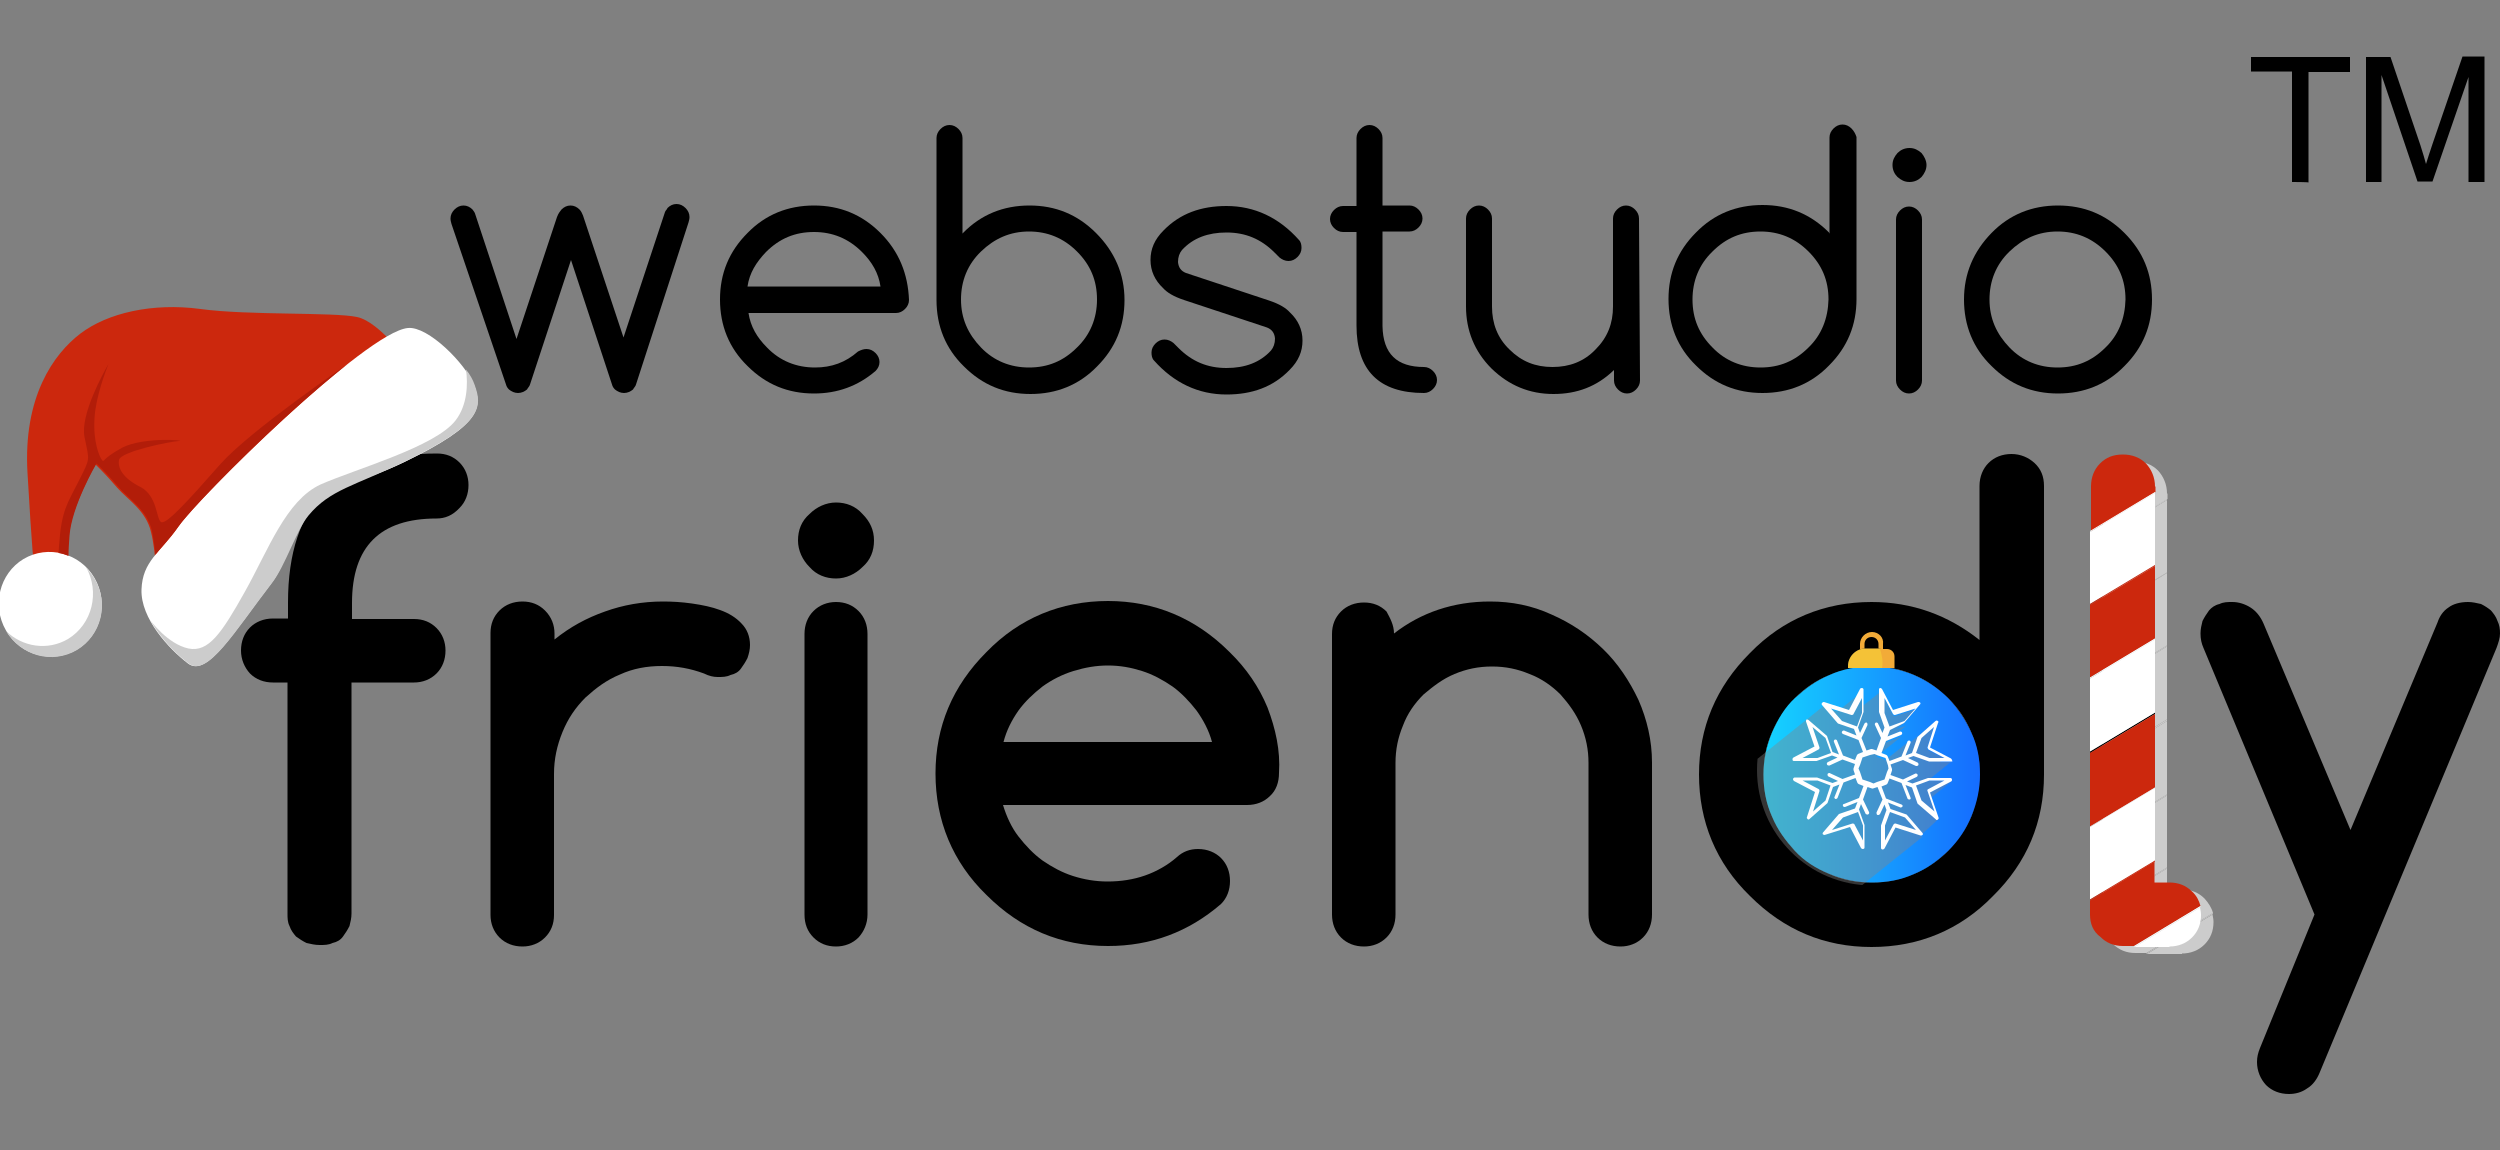 <?xml version="1.0" encoding="utf-8"?>
<!-- Generator: Adobe Illustrator 19.0.0, SVG Export Plug-In . SVG Version: 6.00 Build 0)  -->
<svg version="1.1" id="Слой_1" xmlns="http://www.w3.org/2000/svg" xmlns:xlink="http://www.w3.org/1999/xlink" x="0px" y="0px"
	 viewBox="0 0 500 230" style="enable-background:new 0 0 500 230;" xml:space="preserve">
<rect x="0" y="0" width="500" height="230" fill="#808080" stroke="none"/>
<style type="text/css">
	.st0{fill:#CC280D;}
	.st1{fill:#FFFFFF;}
	.st2{fill:#CCCCCC;}
	.st3{fill:#B21D09;}
	.st4{fill:url(#XMLID_2_);}
	.st5{clip-path:url(#XMLID_3_);}
	.st6{opacity:0.4;fill:#858585;}
	.st7{fill:#F2AB38;}
	.st8{fill:#353232;}
	.st9{fill:#F4C237;}
</style>
<g id="XMLID_73_">
	<path id="XMLID_92_" d="M385.3,33c0,0.9-0.4,1.7-1,2.4c-0.6,0.6-1.4,1-2.4,1s-1.7-0.4-2.4-1c-0.6-0.6-1-1.4-1-2.4s0.4-1.7,1-2.4
		c0.6-0.6,1.4-1,2.4-1s1.7,0.4,2.4,1C384.8,31.2,385.3,32.1,385.3,33z"/>
	<path id="XMLID_91_" d="M112.3,41.9c0.5-0.5,1.1-0.8,1.8-0.8c0.7,0,1.3,0.3,1.8,0.8c0.4,0.4,0.5,0.8,0.7,1.2l8.1,24.4l8.3-25.1
		c0.1-0.3,0.4-0.5,0.5-0.8c0.5-0.5,1.1-0.8,1.8-0.8c0.7,0,1.3,0.3,1.8,0.8c0.5,0.5,0.8,1.1,0.8,1.8c0,0.4-0.1,0.7-0.2,1.1
		l-10.5,32.4c-0.1,0.4-0.4,0.6-0.6,1c-0.5,0.4-1.1,0.7-1.8,0.7c-0.7,0-1.3-0.3-1.8-0.7c-0.3-0.3-0.5-0.6-0.6-1l-8.2-24.9l-8.2,24.9
		c-0.1,0.4-0.4,0.6-0.6,1c-0.5,0.4-1.1,0.7-1.8,0.7s-1.3-0.3-1.8-0.7c-0.3-0.3-0.5-0.6-0.6-1L90.3,44.8c-0.1-0.4-0.2-0.7-0.2-1.1
		c0-0.7,0.3-1.3,0.8-1.8c0.5-0.5,1.1-0.8,1.8-0.8c0.7,0,1.3,0.3,1.8,0.8c0.2,0.3,0.4,0.5,0.5,0.8l8.3,25.1l8.1-24.4
		C111.7,42.6,112,42.3,112.3,41.9z"/>
	<path id="XMLID_90_" d="M176.1,46.6c-3.7-3.7-8.1-5.5-13.3-5.5s-9.7,1.8-13.3,5.5c-3.7,3.7-5.5,8.1-5.5,13.3s1.8,9.7,5.5,13.3
		c3.7,3.7,8.1,5.5,13.3,5.5c4.7,0,8.8-1.5,12.3-4.5c0.5-0.5,0.8-1.1,0.8-1.8c0-0.7-0.3-1.3-0.8-1.8s-1.1-0.8-1.8-0.8
		c-0.6,0-1.1,0.2-1.7,0.5c-2.5,2.2-5.3,3.2-8.6,3.2c-3.7,0-7-1.3-9.6-4c-2-2-3.3-4.2-3.7-6.9h29.5c0.7,0,1.3-0.3,1.8-0.8
		c0.5-0.5,0.8-1.1,0.8-1.8C181.6,54.8,179.8,50.3,176.1,46.6z M149.5,57.3c0.4-2.7,1.7-4.8,3.7-6.9c2.7-2.7,5.8-4,9.6-4
		c3.7,0,6.9,1.3,9.6,4c2,2,3.3,4.2,3.7,6.9H149.5z"/>
	<path id="XMLID_87_" d="M219.2,46.6c-3.7-3.7-8.1-5.5-13.3-5.5s-9.7,1.8-13.3,5.5c-0.1,0.1-0.1,0.1-0.1,0.2V27.6
		c0-0.7-0.3-1.3-0.8-1.8c-0.5-0.5-1.1-0.8-1.8-0.8c-0.7,0-1.3,0.3-1.8,0.8c-0.5,0.5-0.8,1.1-0.8,1.8v32.4c0,5.2,1.8,9.7,5.5,13.3
		c3.7,3.7,8.1,5.5,13.3,5.5c5.2,0,9.7-1.8,13.3-5.5c3.7-3.7,5.5-8.1,5.5-13.3S222.9,50.3,219.2,46.6z M215.4,69.5
		c-2.7,2.7-5.8,4-9.6,4c-3.7,0-7-1.3-9.6-4c-2.6-2.7-4-5.8-4-9.6c0-3.7,1.3-7,4-9.6c2.7-2.6,5.8-4,9.6-4c3.7,0,6.9,1.3,9.6,4
		c2.7,2.7,4,5.8,4,9.6C219.4,63.7,218,67,215.4,69.5z"/>
	<path id="XMLID_86_" d="M236.8,60c-2.1-0.7-3.4-1.5-4.2-2.4c-1.6-1.5-2.5-3.4-2.5-5.6s0.8-4.1,2.6-5.9c3.3-3.4,7.5-4.9,12.6-4.9
		c5.6,0,10.5,2.3,14.5,6.8c0.4,0.4,0.5,1,0.5,1.6c0,0.7-0.3,1.3-0.8,1.8c-0.5,0.5-1.1,0.8-1.8,0.8c-0.7,0-1.3-0.3-1.8-0.7
		c-0.4-0.4-0.8-0.8-1-1c-2.7-2.7-5.8-4-9.6-4c-3.7,0-6.7,1.1-8.9,3.5c-0.5,0.6-0.8,1.4-0.8,2.4c0.1,1.1,0.6,1.8,1.6,2.2l16.6,5.5
		c2.1,0.7,3.4,1.5,4.2,2.4c1.6,1.5,2.5,3.4,2.5,5.6s-0.8,4.1-2.6,5.9c-3.3,3.4-7.5,4.9-12.6,4.9c-5.6,0-10.5-2.3-14.5-6.8
		c-0.4-0.4-0.5-1-0.5-1.6c0-0.7,0.3-1.3,0.8-1.8s1.1-0.8,1.8-0.8c0.7,0,1.3,0.3,1.8,0.7c0.4,0.4,0.8,0.8,1,1c2.7,2.7,5.8,4,9.6,4
		c3.7,0,6.7-1.1,8.9-3.5c0.5-0.6,0.8-1.4,0.8-2.4c-0.1-1.1-0.6-1.8-1.6-2.2L236.8,60z"/>
	<path id="XMLID_84_" d="M284.8,73.4c0.7,0,1.3,0.3,1.8,0.8c0.5,0.5,0.8,1.1,0.8,1.8c0,0.7-0.3,1.3-0.8,1.8
		c-0.5,0.5-1.1,0.8-1.8,0.8c-9,0-13.5-4.5-13.5-13.5V46.4h-2.7c-0.7,0-1.3-0.3-1.8-0.8c-0.5-0.5-0.8-1.1-0.8-1.8s0.3-1.3,0.8-1.8
		c0.5-0.5,1.1-0.8,1.8-0.8h2.7V27.6c0-0.7,0.3-1.3,0.8-1.8c0.5-0.5,1.1-0.8,1.8-0.8s1.3,0.3,1.8,0.8c0.5,0.5,0.8,1.1,0.8,1.8v13.5
		h5.4c0.7,0,1.3,0.3,1.8,0.8c0.5,0.5,0.8,1.1,0.8,1.8s-0.3,1.3-0.8,1.8c-0.5,0.5-1.1,0.8-1.8,0.8h-5.4v18.9
		C276.6,70.8,279.4,73.4,284.8,73.4z"/>
	<path id="XMLID_83_" d="M328,76.1c0,0.7-0.3,1.3-0.8,1.8c-0.5,0.5-1.1,0.8-1.8,0.8c-0.7,0-1.3-0.3-1.8-0.8
		c-0.5-0.5-0.8-1.1-0.8-1.8V74c-3.4,3.3-7.4,4.8-12.1,4.8c-4.8,0-8.9-1.7-12.4-5.1c-3.4-3.4-5.1-7.6-5.1-12.4V43.7
		c0-0.7,0.3-1.3,0.8-1.8c0.5-0.5,1.1-0.8,1.8-0.8c0.7,0,1.3,0.3,1.8,0.8c0.5,0.5,0.8,1.1,0.8,1.8v17.6c0,3.4,1.1,6.3,3.5,8.6
		c2.4,2.4,5.2,3.5,8.6,3.5c3.4,0,6.3-1.1,8.6-3.5c2.4-2.4,3.5-5.2,3.5-8.6V43.7c0-0.7,0.3-1.3,0.8-1.8c0.5-0.5,1.1-0.8,1.8-0.8
		c0.7,0,1.3,0.3,1.8,0.8c0.5,0.5,0.8,1.1,0.8,1.8L328,76.1L328,76.1z"/>
	<path id="XMLID_78_" d="M370.3,25.7c-0.5-0.5-1.1-0.8-1.8-0.8s-1.3,0.3-1.8,0.8c-0.5,0.5-0.8,1.1-0.8,1.8v19.2
		c-0.1-0.1-0.1-0.1-0.1-0.2c-3.7-3.7-8.1-5.5-13.3-5.5c-5.2,0-9.7,1.8-13.3,5.5c-3.7,3.7-5.5,8.1-5.5,13.3s1.8,9.7,5.5,13.3
		c3.7,3.7,8.1,5.5,13.3,5.5c5.2,0,9.7-1.8,13.3-5.5c3.7-3.7,5.5-8.1,5.5-13.3V27.4C371.1,26.8,370.8,26.2,370.3,25.7z M361.7,69.5
		c-2.7,2.7-5.8,4-9.6,4c-3.7,0-7-1.3-9.6-4c-2.7-2.7-4-5.8-4-9.6c0-3.7,1.3-7,4-9.6c2.7-2.7,5.8-4,9.6-4c3.7,0,6.9,1.3,9.6,4
		c2.7,2.7,4,5.8,4,9.6C365.6,63.7,364.3,67,361.7,69.5z"/>
	<path id="XMLID_77_" d="M379.2,43.9c0-0.7,0.3-1.3,0.8-1.8c0.5-0.5,1.1-0.8,1.8-0.8s1.3,0.3,1.8,0.8s0.8,1.1,0.8,1.8v32.2
		c0,0.7-0.3,1.3-0.8,1.8s-1.1,0.8-1.8,0.8s-1.3-0.3-1.8-0.8c-0.5-0.5-0.8-1.1-0.8-1.8V43.9z"/>
	<path id="XMLID_74_" d="M424.9,46.6c-3.7-3.7-8.1-5.5-13.3-5.5s-9.7,1.8-13.3,5.5s-5.5,8.1-5.5,13.3s1.8,9.7,5.5,13.3
		c3.7,3.7,8.1,5.5,13.3,5.5s9.7-1.8,13.3-5.5c3.7-3.7,5.5-8.1,5.5-13.3S428.6,50.3,424.9,46.6z M421.1,69.5c-2.7,2.7-5.8,4-9.6,4
		c-3.7,0-7-1.3-9.6-4c-2.6-2.7-4-5.8-4-9.6c0-3.7,1.3-7,4-9.6s5.8-4,9.6-4c3.7,0,6.9,1.3,9.6,4c2.7,2.7,4,5.8,4,9.6
		C425,63.7,423.7,67,421.1,69.5z"/>
</g>
<path id="XMLID_66_" d="M174.8,108.1c0,2.1-0.7,3.9-2.3,5.3c-1.4,1.4-3.3,2.3-5.3,2.3s-3.9-0.7-5.3-2.3c-1.4-1.4-2.3-3.3-2.3-5.3
	c0-2.1,0.7-3.9,2.3-5.3c1.4-1.4,3.3-2.3,5.3-2.3s3.9,0.7,5.3,2.3C174,104.3,174.8,106,174.8,108.1z"/>
<path id="XMLID_65_" d="M87.3,103.7c-11.3,0-16.9,5.6-16.9,16.9v3.2h12.4c1.8,0,3.3,0.6,4.5,1.8c1.2,1.2,1.8,2.8,1.8,4.5
	c0,1.8-0.6,3.4-1.8,4.6c-1.2,1.2-2.8,1.8-4.5,1.8H70.3v46.2c0,0.9-0.2,1.7-0.4,2.5c-0.4,0.8-0.8,1.4-1.3,2.1s-1.2,1.1-2.1,1.3
	c-0.8,0.4-1.6,0.4-2.6,0.4c-0.9,0-1.7-0.2-2.6-0.4c-0.8-0.4-1.4-0.8-2.1-1.3c-0.5-0.6-1-1.2-1.3-2.1c-0.4-0.8-0.4-1.6-0.4-2.5v-46.2
	h-2.9c-1.8,0-3.4-0.6-4.6-1.8c-1.1-1.2-1.8-2.8-1.8-4.6c0-1.8,0.6-3.4,1.8-4.6c1.1-1.1,2.7-1.8,4.6-1.8h3v-3.2
	c0-19.9,10-29.8,29.8-29.8c1.8,0,3.3,0.6,4.5,1.8c1.2,1.2,1.8,2.8,1.8,4.5c0,1.8-0.6,3.4-1.8,4.6C90.5,103.1,89,103.7,87.3,103.7z"
	/>
<path id="XMLID_62_" d="M110.9,126.7v1.2c3.1-2.5,6.4-4.3,10.1-5.6c3.6-1.3,7.5-2,11.6-2c1.8,0,3.7,0.1,5.8,0.4
	c2.1,0.3,4,0.7,5.6,1.3c1.7,0.6,3.2,1.5,4.3,2.7c1.1,1.1,1.7,2.6,1.7,4.3c0,0.9-0.2,1.7-0.5,2.6c-0.4,0.8-0.8,1.4-1.3,2.1
	s-1.2,1.1-2.1,1.3c-0.8,0.4-1.6,0.4-2.6,0.4c-0.8,0-1.7-0.2-2.7-0.7c-2.7-1-5.4-1.5-8.4-1.5c-3,0-5.8,0.5-8.4,1.7
	c-2.7,1.1-4.8,2.7-6.9,4.6c-2,2-3.5,4.2-4.6,6.9c-1.1,2.7-1.7,5.4-1.7,8.4V183c0,1.8-0.6,3.3-1.8,4.5c-1.2,1.2-2.8,1.8-4.5,1.8
	c-1.8,0-3.4-0.6-4.6-1.8c-1.2-1.2-1.8-2.8-1.8-4.5v-56.4c0-1.8,0.6-3.3,1.8-4.5c1.2-1.2,2.8-1.8,4.6-1.8c1.8,0,3.3,0.6,4.5,1.8
	C110.3,123.4,110.9,125,110.9,126.7z"/>
<path id="XMLID_61_" d="M160.9,182.9v-56.1c0-1.8,0.6-3.4,1.8-4.6c1.2-1.2,2.8-1.8,4.5-1.8c1.8,0,3.3,0.6,4.5,1.8
	c1.2,1.2,1.8,2.8,1.8,4.6v56.1c0,1.8-0.7,3.4-1.8,4.6c-1.2,1.2-2.8,1.8-4.5,1.8c-1.8,0-3.3-0.6-4.5-1.8
	C161.5,186.3,160.9,184.8,160.9,182.9z"/>
<path id="XMLID_57_" d="M253.5,141.5c-1.7-4.1-4.2-7.8-7.6-11.1c-6.8-6.8-15-10.2-24.3-10.2c-9.4,0-17.7,3.4-24.3,10.2
	c-6.8,6.8-10.2,14.9-10.2,24.3s3.4,17.7,10.2,24.3c6.8,6.8,14.9,10.2,24.3,10.2c8.6,0,16.1-2.8,22.6-8.4c1.2-1.2,1.8-2.8,1.8-4.6
	c0-1.8-0.6-3.4-1.8-4.6c-1.1-1.1-2.7-1.8-4.6-1.8c-1.6,0-3,0.5-4.2,1.6c-1.8,1.6-4.1,2.9-6.4,3.7c-2.3,0.8-4.8,1.2-7.5,1.2
	c-2.4,0-4.7-0.4-6.9-1.1c-2.2-0.7-4.2-1.8-6.1-3.1c-1.8-1.3-3.4-3-4.8-4.8c-1.4-1.8-2.4-4-3.1-6.3h48.8c1.8,0,3.4-0.6,4.6-1.8
	c1.2-1.1,1.8-2.7,1.8-4.6C256.1,150.1,255.1,145.7,253.5,141.5z M200.7,148.4c0.6-2.3,1.6-4.3,3-6.3c1.3-1.8,3-3.4,4.8-4.8
	c1.8-1.3,3.9-2.4,6.2-3.1c2.3-0.7,4.5-1.1,6.9-1.1s4.6,0.4,6.8,1.1c2.2,0.7,4.2,1.8,6.1,3.1c1.8,1.3,3.4,3,4.8,4.8
	c1.3,1.8,2.5,4,3.1,6.3H200.7z"/>
<path id="XMLID_56_" d="M278.8,126.7c5.4-4.2,11.9-6.4,19.2-6.4c4.3,0,8.4,0.8,12.3,2.6c3.9,1.7,7.3,4,10.3,6.9
	c3,2.9,5.3,6.4,7.1,10.2c1.7,3.9,2.7,8.1,2.7,12.5v30.4c0,1.8-0.6,3.4-1.8,4.6c-1.2,1.2-2.8,1.8-4.5,1.8c-1.8,0-3.4-0.6-4.6-1.8
	c-1.2-1.2-1.8-2.8-1.8-4.6v-30.3c0-2.7-0.5-5.1-1.5-7.5c-1-2.4-2.5-4.4-4.1-6.2c-1.7-1.7-3.8-3.2-6.2-4.1c-2.4-1-4.8-1.5-7.5-1.5
	s-5.1,0.5-7.5,1.5c-2.4,1-4.3,2.5-6.2,4.1c-1.8,1.8-3.2,3.8-4.1,6.2c-1,2.4-1.5,4.8-1.5,7.5v30.3c0,1.8-0.6,3.4-1.8,4.6
	c-1.2,1.2-2.8,1.8-4.5,1.8c-1.8,0-3.4-0.6-4.6-1.8c-1.2-1.2-1.8-2.8-1.8-4.6v-56.1c0-1.8,0.6-3.3,1.8-4.5c1.2-1.2,2.8-1.8,4.6-1.8
	c1.8,0,3.3,0.6,4.5,1.8C278,123.6,278.8,125,278.8,126.7z"/>
<path id="XMLID_50_" d="M462.9,182.9l-22.2-53.3c-0.4-0.9-0.6-1.8-0.6-2.9c0-0.9,0.2-1.7,0.4-2.5c0.4-0.8,0.8-1.4,1.3-2.1
	c0.5-0.6,1.2-1.1,2.1-1.3c0.8-0.4,1.6-0.4,2.6-0.4c1.2,0,2.5,0.4,3.6,1.1c1.1,0.7,2,1.8,2.6,3.2l17.4,41.3l17.4-41.5
	c0.4-1.2,1.1-2.3,2.2-3c0.9-0.7,2.3-1.1,3.9-1.1c0.9,0,1.7,0.2,2.6,0.4c0.8,0.4,1.4,0.8,2,1.3c0.5,0.6,1,1.2,1.3,2.1
	c0.4,0.8,0.5,1.6,0.5,2.5c0,0.9-0.3,1.8-0.7,2.9l-35.4,85c-0.5,1.2-1.3,2.4-2.5,3.1c-1.1,0.8-2.4,1.1-3.6,1.1
	c-1.8,0-3.4-0.6-4.6-1.8c-1.1-1.2-1.8-2.8-1.8-4.6c0-1,0.2-1.8,0.6-2.8L462.9,182.9z"/>
<g id="XMLID_47_">
	<path id="XMLID_49_" d="M458.4,36.4V14.3h-8.2v-2.9H470v3h-8.3v22.1C461.7,36.4,458.4,36.4,458.4,36.4z"/>
	<path id="XMLID_48_" d="M473.2,36.4v-25h4.9l6,17.7c0.5,1.6,0.9,2.9,1.1,3.7c0.3-0.9,0.7-2.3,1.3-4l6-17.5h4.4v25.1h-3.2V15.4
		l-7.2,20.9h-3L476.3,15v21.4H473.2z"/>
</g>
<path id="XMLID_46_" class="st0" d="M32.6,120.1c-1.6-4.4-1.3-9.3-2.4-13.7c-1-4.3-4.6-6.4-6.8-8.9c-2.2-2.6-4.3-4.6-4.3-4.6
	s-4.9,8.5-5.4,14.5c-0.4,6,0.3,12.2-0.4,11.7c-0.6-0.5-5.6-3.5-6.1-4.4s-0.8-4.9-1.7-20.1s5.2-23.8,10.6-27.9s14.4-6.2,24-4.9
	s26.6,0.6,31.3,1.6s10.7,9.6,10.7,9.6L32.6,120.1z"/>
<path id="XMLID_45_" class="st1" d="M35.6,105.4c-3.6,5.2-7.1,6.8-7.3,12.5c-0.2,5.8,5.5,11.9,9.3,14.8c3.8,2.9,9.3-6.5,16.7-16.1
	c3.6-4.7,3.6-11.3,7.2-15.1c3.8-4,11.4-5.2,19.4-9.1c15.7-7.6,15.5-11,13.9-15.4c-1.7-4.3-9.2-11.8-13.2-11.4
	C73.3,66.3,39.6,99.6,35.6,105.4z"/>
<path id="XMLID_44_" class="st1" d="M15.4,129.9c4.8-2.9,6.4-9.3,3.5-14.3s-9.3-6.7-14.2-3.8c-4.8,2.9-6.4,9.3-3.5,14.3
	S10.4,132.8,15.4,129.9z"/>
<path id="XMLID_43_" class="st2" d="M13.6,127.8c-4.1,2.4-9.1,1.6-12.4-1.6c3,5,9.3,6.7,14.2,3.8c4.8-2.9,6.5-9.2,3.5-14.3
	c-0.5-0.8-1.1-1.5-1.7-2.3l0,0C20,118.4,18.5,124.8,13.6,127.8z"/>
<path id="XMLID_42_" class="st2" d="M30.1,124.1c2,3.6,5.2,6.8,7.6,8.6c3.8,2.9,9.3-6.5,16.7-16.1c2.7-3.5,4.9-10.6,7.3-13.5
	c4.3-5.2,9.2-5.9,19.3-10.8c15.7-7.6,15.5-11,13.9-15.4c-0.3-0.9-0.9-2-1.7-3c0.4,2.9,0.3,7.1-2.1,10.2c-4.1,5.3-20,9.7-27,12.8
	c-6.9,3.2-10.4,13-15.1,21.4s-7.3,12.2-11.3,11.4C33.5,128.8,30.1,124.1,30.1,124.1z"/>
<path id="XMLID_41_" class="st3" d="M11.7,110.6c0.7,0.1,1.3,0.3,2,0.6c0-1.3,0.1-2.7,0.2-4c0.4-6,5.4-14.5,5.4-14.5
	s2.2,2.1,4.3,4.6c2.2,2.6,5.8,4.6,6.8,8.9c0.3,1.5,0.5,3.1,0.7,4.7c1.3-1.6,2.9-3.2,4.6-5.6c2.8-4.1,20.6-22.1,33.7-32.4
	c0,0-19.4,13.2-25.4,20c-6,6.8-10.8,12.2-11.8,11.5c-1-0.7-0.7-5.2-4.1-7c-3.4-1.7-4.6-3.7-4.3-5.4s10.2-3.7,12-3.8
	c1.8-0.1-6.9-0.9-11.3,1.3c-4.4,2.4-3.6,3.1-4.1,2.5c-0.5-0.6-1.8-3.6-1.5-8.3c0.2-4.2,2.3-9.7,2.8-10.9C20.7,74.5,16,83,16.9,87.4
	c1,4.9,1.2,4.1-1.1,8.7s-3.5,5.8-4,13.1C11.8,109.8,11.7,110.2,11.7,110.6z"/>
<path id="XMLID_101_" d="M406.9,92.6c-1.2-1.1-2.8-1.8-4.6-1.8s-3.4,0.6-4.6,1.8c-1.1,1.1-1.8,2.7-1.8,4.6V128
	c-6.3-5-13.5-7.6-21.6-7.6c-9.4,0-17.7,3.4-24.3,10.2c-6.8,6.8-10.2,14.9-10.2,24.3s3.4,17.7,10.2,24.3c6.8,6.8,14.9,10.2,24.3,10.2
	s17.7-3.4,24.3-10.2c6.8-6.7,10.2-14.8,10.2-24.3V97.2C408.8,95.3,408.2,93.8,406.9,92.6z M394.3,163.2c-1.1,2.7-2.7,4.8-4.6,6.9
	c-2,2-4.2,3.5-6.9,4.7c-2.7,1.1-5.4,1.7-8.4,1.7c-3.1,0-5.9-0.5-8.5-1.7c-2.7-1.1-4.8-2.7-6.9-4.6c-1.8-2-3.4-4.2-4.6-6.9
	c-1.1-2.7-1.7-5.4-1.7-8.4c0-3,0.5-5.8,1.7-8.4c1.1-2.7,2.7-4.8,4.6-6.9c2-2,4.2-3.5,6.9-4.6c2.7-1.1,5.4-1.7,8.5-1.7
	c3,0,5.8,0.5,8.4,1.7c2.7,1.1,4.8,2.7,6.9,4.7c2,2,3.5,4.2,4.6,6.9s1.7,5.4,1.7,8.3C395.8,157.8,395.3,160.6,394.3,163.2z"/>
<path id="XMLID_54_" d="M389.7,139.7c-2-2-4.2-3.5-6.9-4.7c-2.7-1.1-5.4-1.7-8.4-1.7c-3.1,0-5.9,0.5-8.5,1.7
	c-2.7,1.1-4.8,2.7-6.9,4.6c-2,1.8-3.4,4.2-4.6,6.9c-1.1,2.7-1.7,5.4-1.7,8.4s0.5,5.8,1.7,8.4c1.1,2.7,2.7,4.8,4.6,6.9
	c1.8,2,4.2,3.5,6.9,4.6c2.7,1.1,5.4,1.7,8.5,1.7c3,0,5.8-0.5,8.4-1.7c2.7-1.1,4.8-2.7,6.9-4.7c2-2,3.5-4.2,4.6-6.9s1.7-5.4,1.7-8.3
	c0-3-0.5-5.8-1.7-8.3C393.1,143.9,391.5,141.6,389.7,139.7z"/>
<linearGradient id="XMLID_2_" gradientUnits="userSpaceOnUse" x1="352.702" y1="904.872" x2="395.968" y2="904.872" gradientTransform="matrix(1 0 0 1 0 -750)">
	<stop  offset="0" style="stop-color:#15D4FF"/>
	<stop  offset="1" style="stop-color:#156CFF"/>
</linearGradient>
<path id="XMLID_53_" class="st4" d="M389.7,139.7c-2-2-4.2-3.5-6.9-4.7c-2.7-1.1-5.4-1.7-8.4-1.7c-3.1,0-5.9,0.5-8.5,1.7
	c-2.7,1.1-4.8,2.7-6.9,4.6c-2,1.8-3.4,4.2-4.6,6.9c-1.1,2.7-1.7,5.4-1.7,8.4s0.5,5.8,1.7,8.4c1.1,2.7,2.7,4.8,4.6,6.9
	c1.8,2,4.2,3.5,6.9,4.6c2.7,1.1,5.4,1.7,8.5,1.7c3,0,5.8-0.5,8.4-1.7c2.7-1.1,4.8-2.7,6.9-4.7c2-2,3.5-4.2,4.6-6.9s1.7-5.4,1.7-8.3
	c0-3-0.5-5.8-1.7-8.3C393.1,143.9,391.5,141.6,389.7,139.7z"/>
<g id="XMLID_6_">
	<polygon id="XMLID_141_" class="st2" points="433.4,143.9 420.5,151.7 420.5,152.1 433.4,144.2 	"/>
	<path id="XMLID_89_" class="st2" d="M433.4,98.7c0-1.8-0.7-3.4-1.8-4.6c-1.2-1.2-2.8-1.8-4.6-1.8c-2,0-3.4,0.6-4.6,1.8
		c-1.2,1.2-1.8,2.8-1.8,4.6v8.9l12.9-7.8V98.7z"/>
	<polygon id="XMLID_88_" class="st2" points="433.4,100 420.5,107.8 420.5,122.3 433.4,114.5 	"/>
	<polygon id="XMLID_85_" class="st2" points="433.4,99.8 420.5,107.6 420.5,107.8 433.4,100 	"/>
	<polygon id="XMLID_82_" class="st2" points="433.4,114.6 420.5,122.5 420.5,136.9 433.4,129.1 	"/>
	<polygon id="XMLID_81_" class="st2" points="433.4,114.5 420.5,122.3 420.5,122.5 433.4,114.6 	"/>
	<polygon id="XMLID_80_" class="st2" points="433.4,129.3 420.5,137.1 420.5,151.7 433.4,143.9 	"/>
	<polygon id="XMLID_79_" class="st2" points="420.5,136.9 420.5,137.1 433.4,129.3 433.4,129.1 	"/>
	<polygon id="XMLID_76_" class="st2" points="433.4,158.9 433.4,144.2 420.5,152.1 420.5,166.7 	"/>
	<polygon id="XMLID_75_" class="st2" points="433.4,159.1 420.5,166.9 420.5,181.3 433.4,173.5 	"/>
	<polygon id="XMLID_72_" class="st2" points="433.4,158.9 420.5,166.7 420.5,166.9 433.4,159.1 	"/>
	<path id="XMLID_71_" class="st2" d="M440.9,179.7c-1.2-1.2-2.7-1.8-4.5-1.8h-3v-4.2l-12.9,7.8v2.8c0,1.8,0.6,3.4,2.1,4.5
		c1.2,1.2,2.7,1.8,4.5,1.8h2.2l13.3-8C442.3,181.5,441.7,180.6,440.9,179.7z"/>
	<polygon id="XMLID_70_" class="st2" points="433.4,173.5 420.5,181.3 420.5,181.5 433.4,173.7 	"/>
	<path id="XMLID_69_" class="st2" d="M436.4,190.7c1.7,0,3.3-0.6,4.5-1.8c1.2-1.2,1.8-2.7,1.8-4.5c0-0.5-0.1-1-0.2-1.5l-13.1,7.9
		H436.4z"/>
	<path id="XMLID_51_" class="st2" d="M429.2,190.7h0.3l13.1-7.9c0-0.1,0-0.1,0-0.2L429.2,190.7z"/>
</g>
<g id="XMLID_7_">
	<polygon id="XMLID_68_" points="431,142.5 418,150.3 418,150.6 431,142.8 	"/>
	<path id="XMLID_67_" class="st0" d="M431,97.3c0-1.8-0.7-3.4-1.8-4.6c-1.2-1.2-2.8-1.8-4.6-1.8c-2,0-3.4,0.6-4.6,1.8
		c-1.2,1.2-1.8,2.8-1.8,4.6v8.9l12.9-7.8V97.3z"/>
	<polygon id="XMLID_64_" class="st1" points="431,98.6 418,106.4 418,120.8 431,113 	"/>
	<polygon id="XMLID_63_" class="st1" points="431,98.4 418,106.2 418,106.4 431,98.6 	"/>
	<polygon id="XMLID_60_" class="st0" points="431,113.2 418,121 418,135.5 431,127.7 	"/>
	<polygon id="XMLID_59_" class="st0" points="431,113 418,120.8 418,121 431,113.2 	"/>
	<polygon id="XMLID_58_" class="st1" points="431,127.9 418,135.7 418,150.3 431,142.5 	"/>
	<polygon id="XMLID_55_" class="st1" points="418,135.5 418,135.7 431,127.9 431,127.7 	"/>
	<polygon id="XMLID_23_" class="st0" points="431,157.5 431,142.8 418,150.6 418,165.3 	"/>
	<polygon id="XMLID_22_" class="st1" points="431,157.6 418,165.4 418,179.9 431,172.1 	"/>
	<polygon id="XMLID_21_" class="st1" points="431,157.5 418,165.3 418,165.4 431,157.6 	"/>
	<path id="XMLID_20_" class="st0" d="M438.4,178.3c-1.2-1.2-2.7-1.8-4.5-1.8h-3v-4.2l-12.9,7.8v2.8c0,1.8,0.6,3.4,2.1,4.5
		c1.2,1.2,2.7,1.8,4.5,1.8h2.2l13.3-8C439.8,180.1,439.3,179.1,438.4,178.3z"/>
	<polygon id="XMLID_19_" class="st0" points="431,172.1 418,179.9 418,180.1 431,172.3 	"/>
	<path id="XMLID_18_" class="st1" d="M433.9,189.3c1.7,0,3.3-0.6,4.5-1.8c1.2-1.2,1.8-2.7,1.8-4.5c0-0.5-0.1-1-0.2-1.5l-13.1,7.9
		H433.9z"/>
	<path id="XMLID_17_" class="st1" d="M426.7,189.3h0.3l13.1-7.9c0-0.1,0-0.1,0-0.2L426.7,189.3z"/>
</g>
<g id="XMLID_158_">
	<defs>
		<circle id="XMLID_161_" cx="374.5" cy="154" r="23.1"/>
	</defs>
	<clipPath id="XMLID_3_">
		<use xlink:href="#XMLID_161_"  style="overflow:visible;"/>
	</clipPath>
	<g id="XMLID_164_" class="st5">
		<path id="XMLID_274_" class="st6" d="M387.8,163.7c-0.1,0-0.1,0.1-0.2,0.1c-0.1,0-0.2,0-0.2-0.1l-1-0.9l0.5-0.4l-0.9-2.7l4.5-3.6
			c0,0,0,0-0.1,0l-4.2,2.2l-0.6,0.5l0-0.1l3.2-2.6h-3l-0.5,0.2c1.7-1.3,3.3-2.7,5-4c-0.1,0-0.1,0.1-0.2,0.1H388l0.9-0.7l-3.3-1.7
			c-0.1-0.1-0.2-0.3-0.2-0.4l1.3-4.1l-3.4,2.8l0.3-0.8l0.1-0.1l3.5-3.1l-5.9,4.8l0.2-0.6c0-0.1,0.1-0.1,0.1-0.1l-4.6,3.7l-0.1-0.2
			l-0.9-0.3l-0.6-0.2l-0.1-0.1l5-4c0,0-0.1,0-0.1,0l-3,1.2l-1,0.8l0.1-0.2l5.1-4.1l-0.1,0.1l-2,0.7l1.6-1.3l0.5-0.6l1.7-2l-4.1,1.3
			c0,0-0.1,0-0.1,0c-0.1,0-0.2-0.1-0.3-0.2l-1.7-3.2l-0.7,0.5l0-1.9c0-0.1,0-0.2,0.1-0.2l-3.9,3.1l0-1.5l-1.3,1.1l1.4-2.6
			c0,0,0-0.1,0.1-0.1l-5.1,4.1l-1.2-0.4l-0.5,0.4l-0.8-0.9c-0.1-0.1-0.1-0.3,0-0.4c0,0,0-0.1,0.1-0.1l-16.4,13.1
			c0.4,0.8,0.7,1.6,0.9,2.6c0.8,3.3,0.4,6.2,0.4,9.3c0,0,0.1,0.1,0.1,0.1c1.6,1.4,3.1,3,4.2,4.9c0.4,0.7,1.3,3,1.8,3.4
			c0.3,0.3,0.7,0.5,1.2,0.7c2.3,0.7,4.8,1.2,6.8,1.9c2.1,0.6,3.7,1.6,5,2.8l15.6-12.5c-0.1,0.1-0.1,0.1-0.2,0.1c0,0-0.1,0-0.1,0
			l-0.4-0.1L387.8,163.7C387.8,163.7,387.8,163.7,387.8,163.7z"/>
		<path id="XMLID_171_" class="st1" d="M390.3,152.3h-4.4l-0.1,0l-3.1-1.1l-1.1,0.4l1.9,0.9c0.2,0.1,0.2,0.3,0.2,0.5
			c-0.1,0.1-0.2,0.2-0.3,0.2c-0.1,0-0.1,0-0.2,0l-2.6-1.2l-2.5,0.9l0.3,0.9l0,0.3l-0.3,0.9l2.5,0.9l2.5-1.2l0.1,0
			c0.1,0,0.3,0.1,0.3,0.2c0.1,0.2,0,0.4-0.2,0.5l-1.9,0.9l1.1,0.4l3.1-1.1l0.1,0h4.4c0.1,0,0.3,0.1,0.3,0.3c0,0.2,0,0.3-0.2,0.4
			l-4.2,2.2l1.7,5c0.1,0.1,0,0.3-0.1,0.4c-0.1,0-0.1,0.1-0.2,0.1c-0.1,0-0.2,0-0.2-0.1l-3.6-3.1l-0.1-0.1l-1.1-3.2l-1.3-0.5l1,2.5
			c0.1,0.2,0,0.4-0.2,0.4c0,0-0.1,0-0.1,0c-0.1,0-0.3-0.1-0.3-0.2l-1.2-3.1l-2.4-0.9l-0.4,1l-0.2,0.2l-1,0.4l0.9,2.4l3.1,1.2
			c0.2,0.1,0.3,0.3,0.2,0.4c-0.1,0.1-0.2,0.2-0.3,0.2c0,0-0.1,0-0.1,0l-2.5-1l0.5,1.3l3.2,1.1l0.1,0.1l3.1,3.6
			c0.1,0.1,0.1,0.3,0,0.4c-0.1,0.1-0.2,0.1-0.3,0.1c0,0-0.1,0-0.1,0l-5-1.6l-2.2,4.2c-0.1,0.1-0.2,0.2-0.4,0.2
			c-0.2,0-0.3-0.2-0.3-0.3l0-4.4l0-0.1l1.1-3.1l-0.4-1.1l-0.9,1.9c-0.1,0.1-0.2,0.2-0.3,0.2c-0.1,0-0.1,0-0.2,0
			c-0.2-0.1-0.2-0.3-0.2-0.5l1.2-2.6l-1-2.5l-0.9,0.3h-0.2l-0.9-0.3l-0.9,2.5l1.2,2.5c0.1,0.2,0,0.4-0.2,0.5c0,0-0.1,0-0.2,0
			c-0.1,0-0.3-0.1-0.3-0.2l-0.9-1.9l-0.4,1.1l1.1,3.1l0,0.1l0,4.4c0,0.2-0.1,0.3-0.4,0.3c-0.1,0-0.2-0.1-0.3-0.2l-2.2-4.2l-5.1,1.6
			c-0.1,0-0.2-0.1-0.3-0.1c-0.1-0.1-0.1-0.3,0-0.4l3.1-3.6l0.1-0.1l3.2-1.1l0.5-1.3l-2.5,1c0,0-0.1,0-0.1,0c-0.1,0-0.3-0.1-0.3-0.2
			c-0.1-0.2,0-0.4,0.2-0.4l3-1.2l0.9-2.4l-1-0.4l-0.2-0.2l-0.4-1l-2.4,0.9l-1.2,3.1c-0.1,0.1-0.2,0.2-0.3,0.2c0,0-0.1,0-0.1,0
			c-0.2-0.1-0.3-0.3-0.2-0.4l1-2.5l-1.3,0.5l-1.1,3.2l-0.1,0.1l-3.5,3.1c-0.1,0.1-0.1,0.1-0.2,0.1c-0.1,0-0.1,0-0.2-0.1
			c-0.1-0.1-0.2-0.2-0.1-0.4l1.6-5l-4.2-2.2c-0.1-0.1-0.2-0.2-0.2-0.4c0-0.1,0.2-0.3,0.3-0.3h4.4l0.1,0l3.1,1.1l1.1-0.4l-1.9-0.9
			c-0.2-0.1-0.2-0.3-0.2-0.5c0.1-0.1,0.2-0.2,0.3-0.2l0.1,0l2.6,1.2l2.5-0.9l-0.3-0.9l0-0.3l0.3-0.9l-2.5-0.9l-2.6,1.2
			c0,0-0.1,0-0.2,0c-0.1,0-0.3-0.1-0.3-0.2c-0.1-0.2,0-0.4,0.2-0.5l1.9-0.9l-1.1-0.4l-3.1,1.1l-0.1,0h-4.4c-0.2,0-0.3-0.1-0.3-0.3
			c0-0.1,0-0.3,0.2-0.4l4.2-2.2l-1.7-5c0-0.1,0-0.3,0.1-0.4l0.2,0l0.2,0.1l3.6,3.1l0.1,0.1l1.1,3.2l1.3,0.5l-1-2.5
			c-0.1-0.2,0-0.4,0.2-0.5l0.1,0c0.1,0,0.3,0.1,0.3,0.2l1.2,3l2.4,0.9l0.4-1l0.2-0.2l1-0.4l-0.9-2.4l-3.1-1.2
			c-0.2-0.1-0.3-0.3-0.2-0.5c0.1-0.1,0.2-0.2,0.3-0.2c0,0,0.1,0,0.1,0l2.5,1l-0.5-1.3l-3.2-1.1l-0.1-0.1l-3.1-3.6
			c-0.1-0.1-0.1-0.3,0-0.4c0.1-0.1,0.2-0.2,0.3-0.2c0,0,0.1,0,0.1,0l5,1.6l2.2-4.2c0-0.1,0.2-0.2,0.4-0.2c0.2,0,0.3,0.2,0.3,0.3
			l0,4.4l0,0.1l-1.1,3.1l0.4,1.1l0.9-1.9c0.1-0.1,0.2-0.2,0.3-0.2l0.1,0c0.2,0.1,0.2,0.3,0.2,0.5l-1.2,2.6l1,2.5l0.9-0.3l0.1,0
			l0.1,0l0.9,0.3l0.9-2.5l-1.2-2.6c-0.1-0.2,0-0.4,0.2-0.5l0.1,0c0.1,0,0.3,0.1,0.3,0.2l0.9,1.9l0.4-1.1l-1.1-3.1l0-0.1l0-4.4
			c0-0.2,0.1-0.3,0.3-0.3c0.1,0,0.2,0.1,0.3,0.2l2.2,4.2l5-1.6l0.1,0c0.2,0,0.4,0.1,0.4,0.3c0,0.1-0.1,0.2-0.2,0.3l-3,3.5l-0.1,0.1
			L378,146l-0.5,1.3l2.5-1c0,0,0.1,0,0.1,0c0.1,0,0.3,0.1,0.3,0.2c0.1,0.2,0,0.4-0.2,0.5l-3,1.2l-0.9,2.4l1,0.4l0.2,0.2l0.4,1
			l2.4-0.9l1.2-3c0-0.1,0.2-0.2,0.3-0.2l0.1,0c0.2,0.1,0.3,0.3,0.2,0.5l-1,2.5l1.3-0.5l1.1-3.2l0.1-0.1l3.5-3.1l0.2-0.1
			c0.1,0,0.4,0.1,0.4,0.3l-0.1,0.2l-1.6,4.9l4.2,2.2c0.1,0.1,0.2,0.2,0.2,0.4C390.6,152.2,390.5,152.3,390.3,152.3z M377.6,153.1
			l-0.2-0.6l-0.3-0.9l-0.9-0.3l-0.6-0.2l-0.7-0.3L374,151l-0.6,0.2l-0.9,0.3l-0.3,0.9l-0.2,0.6l-0.3,0.7l0.3,0.7l0.2,0.6l0.3,0.9
			l0.9,0.3l0.6,0.2l0.7,0.3l0.7-0.3l0.6-0.2l0.9-0.3l0.3-0.9l0.2-0.6l0.3-0.7L377.6,153.1 M384.3,160.1l2.6,2.2l-1.4-4.1
			c-0.1-0.2,0-0.3,0.2-0.4l3.2-1.7h-3l-2.7,1L384.3,160.1 M385.7,149.9c-0.1-0.1-0.2-0.3-0.2-0.4l1.3-4.1l-2.5,2.2l-1.1,3l2.7,1h3
			L385.7,149.9 M371.6,162.4l-3,1.1l-2.2,2.5l4.1-1.3c0,0,0.1,0,0.1,0c0.1,0,0.3,0.1,0.3,0.2l1.7,3.2l0-3L371.6,162.4 M363.5,156.1
			h-3l3.2,1.7c0.2,0.1,0.2,0.3,0.2,0.4l-1.3,4.1l2.5-2.2l1-3L363.5,156.1 M377,165.1l0,3l1.7-3.2c0.1-0.1,0.2-0.2,0.3-0.2
			c0,0,0.1,0,0.1,0l4.1,1.3l-2.2-2.5l-3-1.1L377,165.1 M365.1,147.6l-2.6-2.2l1.4,4.1c0,0.1,0,0.3-0.2,0.4l-3.2,1.7h3l2.7-1
			L365.1,147.6 M372.4,142.6l0-3l-1.7,3.2c0,0.1-0.2,0.2-0.3,0.2l-0.1,0l-4.1-1.3l2.2,2.5l3,1.1L372.4,142.6 M377.9,145.3l3-1.1
			l2.2-2.5l-4.1,1.3c0,0-0.1,0-0.1,0c-0.1,0-0.2-0.1-0.3-0.2l-1.7-3.2l0,3L377.9,145.3"/>
	</g>
</g>
<g id="XMLID_102_">
	<path id="XMLID_100_" class="st7" d="M374.4,126.4L374.4,126.4c-1.3,0-2.4,1.1-2.4,2.4v1.3h0.9v-1.3c0-0.8,0.6-1.4,1.4-1.4
		c0.8,0,1.4,0.6,1.4,1.4v1.3h0.9v-1.3C376.8,127.5,375.7,126.4,374.4,126.4z"/>
	<g id="XMLID_103_">
		<path id="XMLID_97_" class="st8" d="M375.4,129.7h-2.3c-1.9,0-3.5,1.6-3.5,3.5v0.4h9.2v-0.4C378.9,131.3,377.3,129.7,375.4,129.7z
			"/>
		<path id="XMLID_96_" class="st9" d="M375.4,129.7h-2.3c-1.9,0-3.5,1.6-3.5,3.5v0.4h9.2v-0.4C378.9,131.3,377.3,129.7,375.4,129.7z
			"/>
		<path id="XMLID_94_" class="st7" d="M376.4,133.6h2.5v-2.3c0-0.9-0.7-1.5-1.5-1.5H376C376.3,130.7,376.7,132.3,376.4,133.6z"/>
	</g>
</g>
</svg>
